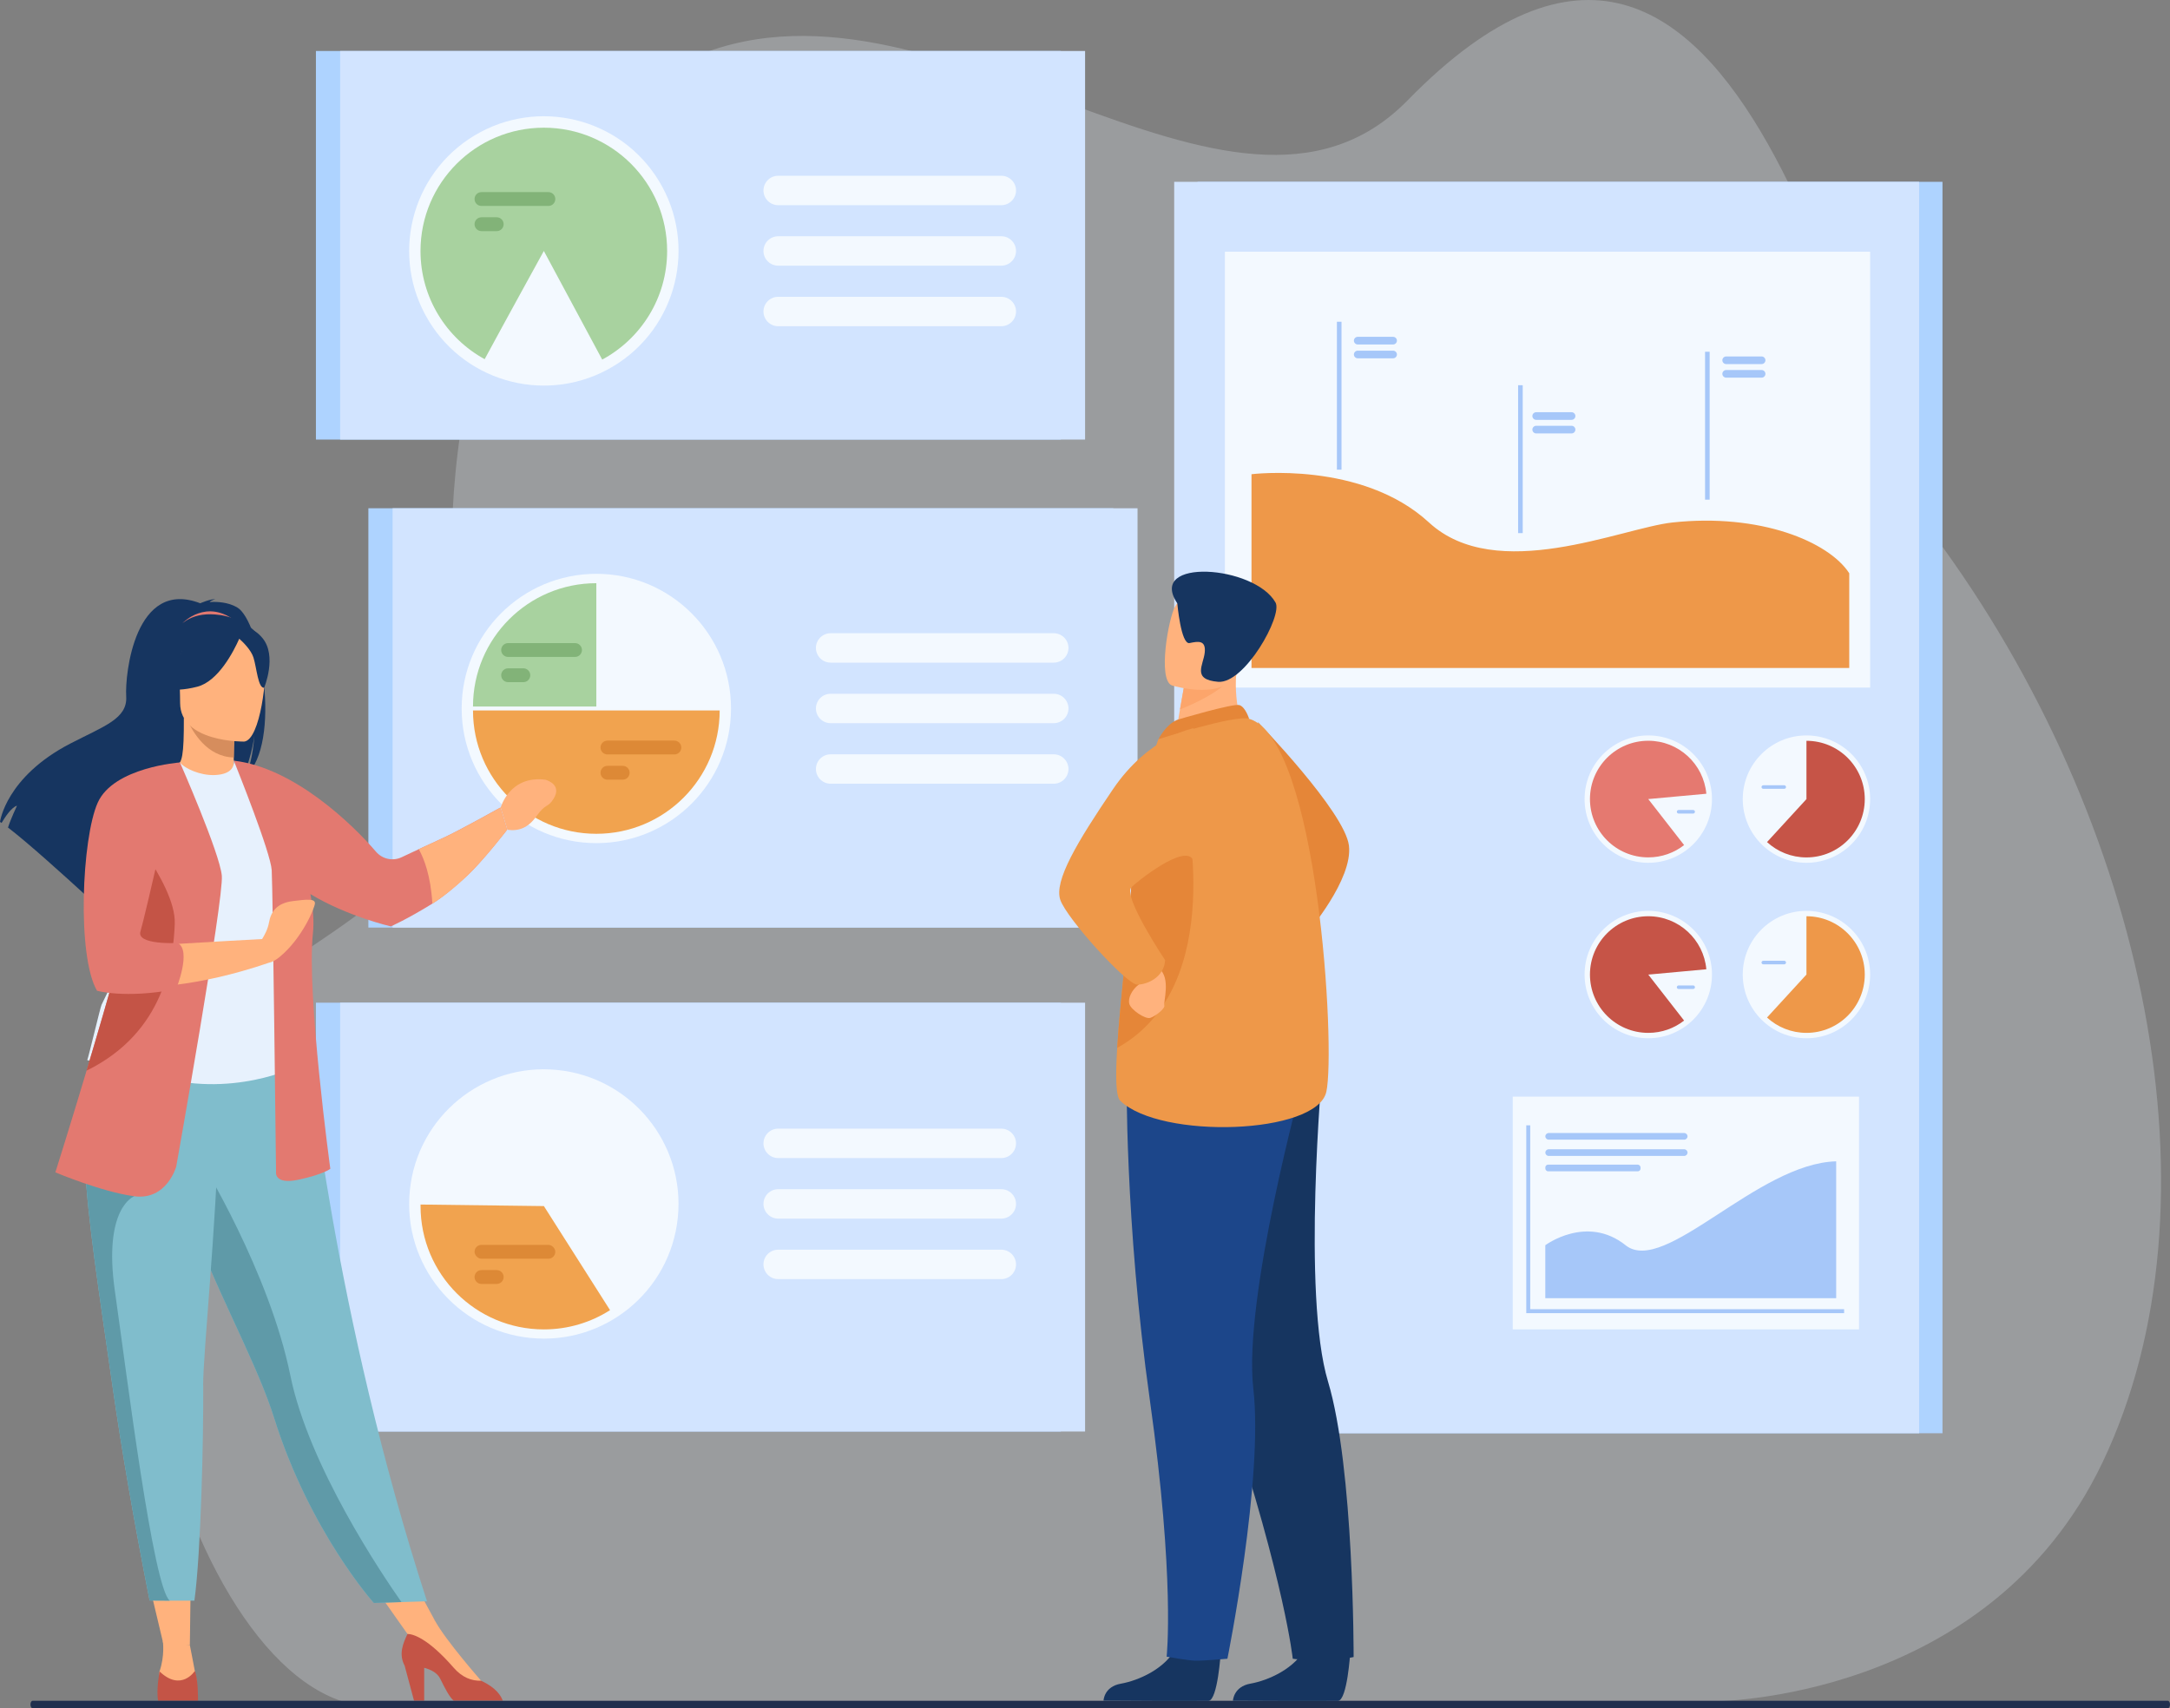 <?xml version="1.0" encoding="UTF-8"?> <svg xmlns="http://www.w3.org/2000/svg" id="_Слой_1" data-name="Слой 1" viewBox="0 0 476.62 375.25"><rect x="0" y="0" width="476.62" height="375.25" fill="#808080" stroke="none"/><defs><style> .cls-1 { fill: #82b378; } .cls-2 { fill: #ee9849; } .cls-3 { fill: #202f4e; } .cls-4 { fill: #80bdcc; } .cls-5 { fill: #dd8936; } .cls-6 { fill: #5f9aa8; } .cls-7 { fill: #1c468a; } .cls-8 { fill: #a8d29f; } .cls-9 { fill: #f1a34f; } .cls-10 { fill: #e37970; } .cls-11 { fill: #d68d5d; } .cls-12 { fill: #ebf2f9; opacity: .25; } .cls-13 { fill: #a6c7f9; } .cls-14 { fill: #c65447; } .cls-15 { fill: #aed3ff; } .cls-16 { fill: #c45446; } .cls-17 { fill: #fca56b; } .cls-18 { fill: #e58638; } .cls-19 { fill: #e57970; } .cls-20 { fill: #ffb27d; } .cls-21 { fill: #e7f1fd; } .cls-22 { fill: #f3f9ff; } .cls-23 { fill: #d2e4ff; } .cls-24 { fill: #163560; } </style></defs><path class="cls-12" d="m424.64,117.37c-18.22-24.51-40.19-172.36-115.44-95.36-38.88,39.78-104.44-34.15-158.7-8.62-49.83,23.45-54.64,100.72-49.82,125.9,9.74,50.86-20.57,58.43-48.69,80.28-44.11,34.28-11.67,154.74,29.99,155.32,41.67.58,294.1-1.15,294.1-1.15,0,0,60.53.24,85.7-52.45,27.09-56.7,9.92-140.61-37.15-203.93Z"></path><g><g><rect class="cls-15" x="263.03" y="39.94" width="163.62" height="274.9" transform="translate(689.68 354.78) rotate(180)"></rect><rect class="cls-23" x="257.9" y="39.94" width="163.62" height="274.9"></rect><rect class="cls-22" x="269.04" y="55.29" width="141.72" height="95.75"></rect><rect class="cls-22" x="332.26" y="240.9" width="76.06" height="51.12"></rect><path class="cls-2" d="m274.89,104.17s24.2-3.01,38.98,10.61c14.79,13.62,42.33,1.21,53.42,0,19.28-2.1,34.4,4.21,38.88,11.15v20.8h-131.29v-42.56Z"></path><rect class="cls-13" x="293.64" y="70.68" width="1.01" height="32.49"></rect><rect class="cls-13" x="333.44" y="84.62" width="1.01" height="32.49"></rect><rect class="cls-13" x="374.5" y="77.27" width="1.01" height="32.49"></rect><path class="cls-13" d="m305.98,75.67h-7.77c-.46,0-.84-.38-.84-.84h0c0-.46.38-.84.84-.84h7.77c.46,0,.84.38.84.84h0c0,.46-.38.84-.84.84Z"></path><path class="cls-13" d="m305.98,78.71h-7.77c-.46,0-.84-.38-.84-.84h0c0-.46.38-.84.84-.84h7.77c.46,0,.84.38.84.84h0c0,.46-.38.84-.84.84Z"></path><path class="cls-13" d="m345.18,92.23h-7.77c-.46,0-.84-.38-.84-.84h0c0-.46.38-.84.84-.84h7.77c.46,0,.84.38.84.84h0c0,.46-.38.84-.84.84Z"></path><path class="cls-13" d="m345.18,95.21h-7.77c-.46,0-.84-.38-.84-.84h0c0-.46.38-.84.84-.84h7.77c.46,0,.84.38.84.84h0c0,.46-.38.84-.84.84Z"></path><path class="cls-13" d="m386.91,79.98h-7.77c-.46,0-.84-.38-.84-.84h0c0-.46.38-.84.84-.84h7.77c.46,0,.85.38.85.84h0c0,.46-.38.84-.85.84Z"></path><path class="cls-13" d="m386.91,82.96h-7.77c-.46,0-.84-.38-.84-.84h0c0-.46.38-.84.84-.84h7.77c.46,0,.85.38.85.84h0c0,.46-.38.84-.85.84Z"></path><g><circle class="cls-22" cx="396.77" cy="175.54" r="13.99"></circle><path class="cls-14" d="m409.58,175.54c0,7.07-5.73,12.81-12.81,12.81-3.34,0-6.38-1.28-8.66-3.37l8.66-9.44v-12.81c7.07,0,12.81,5.73,12.81,12.81Z"></path><path class="cls-13" d="m391.89,173.28h-4.6c-.21,0-.39-.17-.39-.39h0c0-.21.17-.39.39-.39h4.6c.21,0,.39.17.39.39h0c0,.21-.17.39-.39.39Z"></path></g><g><circle class="cls-22" cx="362.03" cy="175.54" r="13.99"></circle><path class="cls-19" d="m362.03,175.54l7.87,10.1c-2.17,1.69-4.9,2.7-7.87,2.7-7.07,0-12.81-5.73-12.81-12.81s5.73-12.81,12.81-12.81c6.68,0,12.16,5.11,12.75,11.64l-12.75,1.17Z"></path><path class="cls-13" d="m371.89,178.71h-3.2c-.21,0-.39-.17-.39-.39h0c0-.21.17-.39.39-.39h3.2c.21,0,.39.17.39.39h0c0,.21-.17.39-.39.39Z"></path></g><g><path class="cls-22" d="m382.78,214.08c0-7.73,6.27-13.99,13.99-13.99s13.99,6.27,13.99,13.99-6.27,13.99-13.99,13.99-13.99-6.27-13.99-13.99Z"></path><path class="cls-2" d="m409.58,214.08c0,7.07-5.73,12.81-12.81,12.81-3.34,0-6.38-1.28-8.66-3.37l8.66-9.44v-12.81c7.07,0,12.81,5.73,12.81,12.81Z"></path><path class="cls-13" d="m391.89,211.83h-4.6c-.21,0-.39-.17-.39-.39h0c0-.21.17-.39.39-.39h4.6c.21,0,.39.17.39.39h0c0,.21-.17.39-.39.39Z"></path></g><g><path class="cls-22" d="m348.04,214.08c0-7.73,6.26-13.99,13.99-13.99s13.99,6.27,13.99,13.99-6.26,13.99-13.99,13.99-13.99-6.27-13.99-13.99Z"></path><path class="cls-14" d="m374.78,212.91c-.59-6.53-6.08-11.64-12.75-11.64-7.07,0-12.81,5.73-12.81,12.81s5.73,12.81,12.81,12.81c2.97,0,5.7-1.01,7.87-2.7l-7.87-10.1,12.75-1.17Z"></path><path class="cls-13" d="m371.89,217.25h-3.2c-.21,0-.39-.17-.39-.39h0c0-.21.17-.39.39-.39h3.2c.21,0,.39.17.39.39h0c0,.21-.17.39-.39.39Z"></path></g><polygon class="cls-13" points="405.04 288.46 335.23 288.46 335.23 247.2 336.1 247.2 336.1 287.59 405.04 287.59 405.04 288.46"></polygon><g><path class="cls-13" d="m357.05,273.54c-8.55-6.8-17.64,0-17.64,0v11.63h63.89v-30.06c-17.36.44-37.71,25.24-46.26,18.43Z"></path><path class="cls-13" d="m340.15,250.35h29.77c.4,0,.73-.33.73-.73s-.33-.73-.73-.73h-29.77c-.4,0-.73.33-.73.73s.33.73.73.73Z"></path><path class="cls-13" d="m340.15,253.92h29.77c.4,0,.73-.33.73-.73s-.33-.73-.73-.73h-29.77c-.4,0-.73.33-.73.73s.33.73.73.73Z"></path><rect class="cls-13" x="339.42" y="255.84" width="20.91" height="1.46" rx=".6" ry=".6"></rect></g></g><g><rect class="cls-15" x="80.91" y="111.65" width="163.62" height="92.11"></rect><rect class="cls-23" x="86.23" y="111.65" width="163.62" height="92.11"></rect><circle class="cls-22" cx="130.98" cy="155.63" r="29.58"></circle><g><path class="cls-22" d="m231.45,139.1h-49.01c-1.78,0-3.23,1.45-3.23,3.23h0c0,1.78,1.45,3.23,3.23,3.23h49.01c1.78,0,3.23-1.45,3.23-3.23h0c0-1.78-1.45-3.23-3.23-3.23Z"></path><path class="cls-22" d="m231.45,152.4h-49.01c-1.78,0-3.23,1.45-3.23,3.23h0c0,1.78,1.45,3.23,3.23,3.23h49.01c1.78,0,3.23-1.45,3.23-3.23h0c0-1.78-1.45-3.23-3.23-3.23Z"></path><path class="cls-22" d="m231.45,165.7h-49.01c-1.78,0-3.23,1.45-3.23,3.23s1.45,3.23,3.23,3.23h49.01c1.78,0,3.23-1.45,3.23-3.23s-1.45-3.23-3.23-3.23Z"></path></g><path class="cls-8" d="m103.89,155.2h27.09v-27.09c-14.96,0-27.09,12.13-27.09,27.09Z"></path><path class="cls-9" d="m158.06,156.07h-54.17c0,14.96,12.13,27.09,27.09,27.09h0c14.96,0,27.09-12.13,27.09-27.09Z"></path><g><path class="cls-1" d="m126.3,141.27h-14.7c-.84,0-1.52.68-1.52,1.52s.68,1.52,1.52,1.52h14.7c.84,0,1.52-.68,1.52-1.52s-.68-1.52-1.52-1.52Z"></path><path class="cls-1" d="m114.95,146.81h-3.35c-.84,0-1.52.68-1.52,1.52s.68,1.52,1.52,1.52h3.35c.84,0,1.52-.68,1.52-1.52s-.68-1.52-1.52-1.52Z"></path></g><g><path class="cls-5" d="m148.12,162.69h-14.7c-.84,0-1.52.68-1.52,1.52s.68,1.52,1.52,1.52h14.7c.84,0,1.52-.68,1.52-1.52s-.68-1.52-1.52-1.52Z"></path><path class="cls-5" d="m136.77,168.23h-3.35c-.84,0-1.52.68-1.52,1.52h0c0,.84.68,1.52,1.52,1.52h3.35c.84,0,1.52-.68,1.52-1.52h0c0-.84-.68-1.52-1.52-1.52Z"></path></g></g><g><path class="cls-15" d="m69.39,220.26v94.2h163.62v-94.2H69.39Z"></path><path class="cls-23" d="m74.71,220.26v94.2h163.62v-94.2H74.71Z"></path><circle class="cls-22" cx="119.45" cy="264.45" r="29.58" transform="translate(-155.67 356.73) rotate(-84.23)"></circle><g><path class="cls-22" d="m170.92,254.39h49.01c1.78,0,3.23-1.45,3.23-3.23s-1.45-3.23-3.23-3.23h-49.01c-1.78,0-3.23,1.45-3.23,3.23s1.45,3.23,3.23,3.23Z"></path><path class="cls-22" d="m219.93,261.23h-49.01c-1.78,0-3.23,1.45-3.23,3.23s1.45,3.23,3.23,3.23h49.01c1.78,0,3.23-1.45,3.23-3.23s-1.45-3.23-3.23-3.23Z"></path><path class="cls-22" d="m219.93,274.52h-49.01c-1.78,0-3.23,1.45-3.23,3.23h0c0,1.78,1.45,3.23,3.23,3.23h49.01c1.78,0,3.23-1.45,3.23-3.23h0c0-1.78-1.45-3.23-3.23-3.23Z"></path></g><path class="cls-9" d="m119.45,264.94l-27.08-.34c0,.11,0,.23,0,.34,0,14.96,12.13,27.09,27.09,27.09,5.35,0,10.33-1.55,14.53-4.23l-14.53-22.86Z"></path><g><rect class="cls-5" x="104.23" y="273.46" width="17.74" height="3.04" rx="1.52" ry="1.52"></rect><path class="cls-5" d="m109.1,279h-3.35c-.84,0-1.52.68-1.52,1.52s.68,1.52,1.52,1.52h3.35c.84,0,1.52-.68,1.52-1.52s-.68-1.52-1.52-1.52Z"></path></g></g><g><rect class="cls-15" x="69.39" y="11.2" width="163.62" height="85.36"></rect><rect class="cls-23" x="74.71" y="11.2" width="163.62" height="85.36"></rect><circle class="cls-22" cx="119.45" cy="55.13" r="29.58" transform="translate(-11.29 69.75) rotate(-31.16)"></circle><path class="cls-8" d="m119.45,28.05c-14.96,0-27.09,12.13-27.09,27.08,0,10.25,5.69,19.17,14.09,23.77,4.34-8.04,13-23.77,13-23.77l12.82,23.86c8.49-4.57,14.26-13.54,14.26-23.86,0-14.96-12.13-27.08-27.08-27.08Z"></path><g><path class="cls-22" d="m219.93,38.61h-49.01c-1.78,0-3.23,1.45-3.23,3.23h0c0,1.78,1.45,3.23,3.23,3.23h49.01c1.78,0,3.23-1.45,3.23-3.23h0c0-1.78-1.45-3.23-3.23-3.23Z"></path><path class="cls-22" d="m219.93,51.9h-49.01c-1.78,0-3.23,1.45-3.23,3.23s1.45,3.23,3.23,3.23h49.01c1.78,0,3.23-1.45,3.23-3.23s-1.45-3.23-3.23-3.23Z"></path><path class="cls-22" d="m219.93,65.2h-49.01c-1.78,0-3.23,1.45-3.23,3.23s1.45,3.23,3.23,3.23h49.01c1.78,0,3.23-1.45,3.23-3.23s-1.45-3.23-3.23-3.23Z"></path></g><g><path class="cls-1" d="m120.45,42.2h-14.7c-.84,0-1.52.68-1.52,1.52s.68,1.52,1.52,1.52h14.7c.84,0,1.52-.68,1.52-1.52s-.68-1.52-1.52-1.52Z"></path><path class="cls-1" d="m109.1,47.73h-3.35c-.84,0-1.52.68-1.52,1.52h0c0,.84.68,1.52,1.52,1.52h3.35c.84,0,1.52-.68,1.52-1.52h0c0-.84-.68-1.52-1.52-1.52Z"></path></g></g></g><g><polygon class="cls-20" points="32.13 345.32 35.96 361.44 41.7 361.41 41.91 345.32 32.13 345.32"></polygon><polygon class="cls-20" points="80.38 346 91.27 361.44 95.52 355.99 88.96 343.88 80.38 346"></polygon><path class="cls-24" d="m52.05,133.4c-1.98-1.13-4.35-1.25-6.01-1.15.43-.44,1.27-.6,1.27-.6-1.03-.15-3.33.87-3.33.87-14.32-5.52-16.57,15.56-16.26,20.46.3,4.9-4.81,6.5-12.26,10.35-14.21,7.36-15.46,17.22-15.46,17.22.11.07.23.14.35.22.7-1.19,2.16-3.44,3.38-3.78-.05.11-1.45,3.09-1.97,4.8,4.19,3.19,12.03,10.26,17.5,15.27-.02-.98.01-2.37.37-3.1l.68,4.07c2.92,2.69,4.94,4.58,4.94,4.58-.36-3.96,17.9-24.84,27.42-31.1,2.32-3.41,3.14-9.45,3.21-9.92-.4,4.78-1.22,7.46-1.95,8.97,8.07-7.42,3.37-34.18-1.88-37.16Z"></path><path class="cls-20" d="m52.11,171.81s-4.6,2.43-8.1,1.48c-3.29-.9-5.44-5.16-5.39-5.17,1.39-.28,1.79-2.19,1.76-10.41l.63.12,10.58,2.1s-.24,3.33-.25,6.47c0,2.64.15,5.13.76,5.42Z"></path><path class="cls-10" d="m40.14,136.85s5.22-5.56,11.78-.28c0,0-3.82-.66-11.78.28Z"></path><path class="cls-11" d="m51.6,159.93s-.24,3.33-.25,6.47c-5.92-.17-9.05-5.57-10.34-8.56l10.58,2.1Z"></path><path class="cls-24" d="m39.93,156.68s-3.1-4.9-3.85-9.1c-.53-2.99.99-14.09,12.15-12.49,0,0,3.24.32,6.28,2.38,2.42,1.64,5.92,5.17,2.01,14.85l-1.01,3.27-15.57,1.09Z"></path><path class="cls-4" d="m93.79,351.76l-5.61.17-6.07.19s-14.03-15.62-21.9-40.65c-.18-.58-.38-1.17-.58-1.77-4.31-12.56-13.23-28.32-17.94-42.58-.75-2.27-1.42-4.41-2.02-6.44-.19-.65-.38-1.29-.56-1.91-3.47-12.05-4.47-19.96-5.4-28.41l33.97.27s5.48,57.7,26.11,121.13Z"></path><path class="cls-21" d="m62.93,211.11c-.09,16.17,2.37,23.1,2.37,23.1,0,0-14.54,7.39-31.83,1.95-.2-.06-14.31-3.28-14.31-3.28.29-.65,2.86-11.55,3.14-12.15,3.65-7.84,6.42-11.27,6.85-13.68.8-4.5.82-9.15.42-13.54-1.05-11.62-4.19-21.27-4.19-21.27,4.71-1.07,9.24-2.9,14.15-4.74,1.13,1.4,4.45,2.82,7.44,2.76,3.44-.08,4.52-1.53,4.39-3.17,3.67,2.04,6.59,3.98,6.59,3.98,3.12,5.42,9.44,10.68,9.9,18.99.11,2.04-4.92,20.61-4.92,21.07Z"></path><path class="cls-6" d="m33.71,212.91c-1.49,2.1-4.33,14.88-11.42,16.48,3.65-9.1,6.42-13.1,6.85-15.9.8-5.23.82-10.63.42-15.73,2.37-4.16,4.14-7.01,4.14-7.01.19-.67,3.77-11.75,4.92-1.85,1.15,9.9-3.26,21.65-4.92,24Z"></path><path class="cls-20" d="m53.58,162.9s-14.01.23-14.02-8.5c0-8.73-1.82-14.58,7.12-15.09,8.95-.52,10.69,2.81,11.4,5.73.71,2.91-.85,17.58-4.5,17.87Z"></path><path class="cls-24" d="m57.66,140.18c-2.16-2.62-3.8-2.05-4.72-1.26-3.03-4.53-12.6,2.02-12.6,2.02-.94,6.26-5.45,9.85-5.45,9.85,0,0,2.55,1.58,8.44.06,4.63-1.19,8-7.79,9.22-10.54.83.74,2.59,2.45,3.12,4.13.7,2.22,1.01,6.8,2.35,6.64,0,0,2.89-6.96-.36-10.9Z"></path><path class="cls-20" d="m35.77,360.54s.46,3.19-.73,6.61c0,0-.94,4.28,3.27,4.36,4.21.08,5.25-.32,4.77-2.94-.48-2.62-1.38-7.16-1.38-7.16l-5.93-.87Z"></path><path class="cls-16" d="m43.48,373.61s0,0-.01,0h-8.72s-.01,0-.01,0c-.48-2.24.3-6.45.3-6.45,4.77,4.56,7.76-.11,7.76-.11.77,1.95.69,6.57.69,6.57Z"></path><path class="cls-20" d="m105.67,369.2s-7.77-8.82-10.15-13.21l-5.77,2.96,12.91,12.12,3.02-.4v-1.48Z"></path><path class="cls-16" d="m110.43,373.6h-10.78c-.95-.85-1.85-2.58-2.96-4.84-.63-1.29-2.06-2.01-3.52-2.4v7.24h-2.23l-2.06-7.69c-1.37-2.58-.34-4.94.62-6.98,1.12,0,4.39.81,10.13,7.4,1.89,2.17,3.97,2.94,6.04,2.87.03.02.06.03.08.05,3.27,1.5,4.33,3.34,4.68,4.35Z"></path><path class="cls-10" d="m109.91,177.39s-9.2,5.14-12.48,6.63c-1.17.53-3.29,1.51-5.45,2.52-1.31.61-2.63,1.23-3.77,1.77-1.93.91-4.23.41-5.62-1.21-4.98-5.82-17.87-18.42-31.18-20l-.05-.02s0,0,0,.01c0,0-.01,0-.02,0l.07.14c.75,1.86,8.05,20.09,8.27,23.94.24,4.05.95,66.29.95,66.29,0,0-.48,2.86,5.01,1.67,5.48-1.19,6.91-2.38,6.91-2.38,0,0-5.25-38.39-3.82-51.74.28-2.62.03-5.56-.56-8.61,8.11,4.91,17.67,7.1,17.67,7.1,0,0,3.57-1.56,9.11-4.99,2.33-1.44,5.02-3.74,7.68-6.18,3.21-2.94,8.73-10.04,8.73-10.04l-1.46-4.89Z"></path><path class="cls-6" d="m88.18,351.93l-6.07.19s-14.03-15.62-21.9-40.65c-.18-.58-.38-1.17-.58-1.77-4.31-12.56-13.23-28.32-17.94-42.58-.75-2.27-1.42-4.41-2.02-6.44-.19-.65-.38-1.29-.56-1.91l5-3.8s15.02,24.32,19.67,47.21c4.04,19.88,20.22,43.8,24.4,49.75Z"></path><path class="cls-4" d="m44.63,304.31c.09,11.13-.48,36.72-1.93,47.31h-5.38c-2.97,0-4.46-.04-4.46-.04-3.64-18.42-6.22-33.66-8.11-46.79-1.54-10.78-2.92-20.02-3.97-27.97-1.06-8-1.8-14.71-2.07-20.37-.04-.89-.07-1.76-.09-2.6-.02-.85-.02-1.67-.01-2.47l29.35-2.86c-.37,19.5-3.39,49.33-3.34,55.8Z"></path><path class="cls-6" d="m37.32,351.62c-2.97,0-4.46-.04-4.46-.04-3.64-18.42-6.22-33.66-8.11-46.79-1.54-10.78-2.92-20.02-3.97-27.97-1.06-8-1.8-14.71-2.07-20.37l10.77,6.34s-6.87,2.43-4.25,20.79c2.62,18.36,8.44,65.46,12.09,68.06Z"></path><path class="cls-10" d="m38.71,256.26s-2.07,7.47-9.22,6.52c-7.15-.95-17.33-5.25-17.33-5.25,0,0,3.06-9.66,6.86-22.35,4.6-15.36,10.3-35.17,12.98-47.66.75-3.5,1.27-6.42,1.46-8.52l6.06-11.52s8.73,19.86,9.2,24.87c.48,5.01-10.01,63.9-10.01,63.9Z"></path><path class="cls-20" d="m64.26,197.95c-3.44.45-4.76,2.28-5.19,4.75-.23,1.33-.92,2.65-1.5,3.58-3.43.18-11.6.63-18.46,1.06l-.57,9c5.64-.7,12.56-2.13,20.54-4.86.61-.1,1.38-.49,2.34-1.27,4.94-4.05,7.74-10.82,7.75-11.79,0-.97-1.47-.92-4.91-.47Z"></path><path class="cls-16" d="m38.39,202.85c-.32,8.11-2.23,23.84-19.24,32.27-.05.02-.09.05-.14.06,4.6-15.36,10.3-35.17,12.98-47.66,3.12,4.67,6.56,10.86,6.39,15.33Z"></path><path class="cls-10" d="m39.52,167.49s-14.55,1.03-18.05,8.82c-3.5,7.79-4.61,33.7-.16,41.33,0,0,6.13,1.75,16.97-.28.13-.02.27-.05.4-.08,0,0,3.46-8.47.36-10.13,0,0-9.14.48-8.19-2.54.95-3.02,8.67-37.12,8.67-37.12Z"></path><g><path class="cls-20" d="m119.77,171.28c-7.83-1.01-9.8,6.11-9.8,6.11l1.46,4.89c2.41.33,4.52-.3,6.47-3.08,1.95-2.78,2.48-1.71,3.72-3.79,1.68-2.81-.95-3.86-1.85-4.14Z"></path><path class="cls-20" d="m97.43,184.02c-1.17.53-3.29,1.51-5.45,2.52,1.16,2.06,2.61,5.79,2.99,11.96,2.33-1.44,5.34-3.85,7.91-6.37,4.12-4.05,8.5-9.85,8.5-9.85l-1.46-4.89s-9.2,5.14-12.48,6.63Z"></path></g></g><path class="cls-3" d="m476.17,375.25H7.15c-.25,0-.46-.37-.46-.82h0c0-.45.21-.82.46-.82h469.01c.25,0,.46.37.46.82h0c0,.45-.21.82-.46.82Z"></path><g><path class="cls-18" d="m276.28,158.62s19.09,19.7,20,27.13c.92,7.43-9.08,19.05-9.08,19.05l-10.92-46.18Z"></path><path class="cls-24" d="m268.12,363.01s-.65,10.47-2.68,10.62c-.27.02-10.28.02-10.28.02l-12.78-.07s.08-3.08,3.82-3.73c3.73-.65,9.99-3.28,12.25-8.21,2.38-5.19,9.66,1.37,9.66,1.37Z"></path><path class="cls-24" d="m296.57,363.01s-.65,10.47-2.68,10.62c-.27.02-10.28.02-10.28.02l-12.81-.05s.12-3.11,3.86-3.76c3.73-.65,9.99-3.28,12.25-8.21,2.38-5.19,9.66,1.37,9.66,1.37Z"></path><path class="cls-24" d="m253.97,250.69s3.34,21.37,15.81,59.31c12.47,37.94,14.16,54.37,14.16,54.37,0,0,3.37.49,6.93.49,2.25,0,6.44-.86,6.44-.86,0,0,.11-41.46-5.63-60.54-5.74-19.08-1.24-68.78-1.24-68.78l-36.47,16.01Z"></path><path class="cls-7" d="m247.46,235.84s-.47,32.21,5.1,71.75c5.57,39.54,3.68,56.33,3.68,56.33,0,0,4.59.82,6.2.88,1.72.06,7.15-.43,7.15-.43,0,0,7.98-39.56,5.69-59.35-2.29-19.79,10.92-67.91,10.92-67.91l-38.74-1.26Z"></path><path class="cls-20" d="m273.29,160.48l-6.29,4.66-9.1-1.92c.13-.83.73-4.27,1.27-7.38.03-.18.07-.37.1-.55.47-2.65.87-4.93.87-4.93l8.5-4.23,3.17-1.58c0,.06-.25,2.94-.28,3.36-.59,7.48,1.76,12.56,1.76,12.56Z"></path><path class="cls-18" d="m258.54,158.13c.2-.08,12.37-3.68,13.7-3.24s2.11,3,2.11,3l-19.91,4.5s1.57-3.19,4.11-4.26Z"></path><path class="cls-2" d="m291.32,239.82c-2.06,9.41-36.41,10.53-45.26,1.99-1.01-.97-1.06-5.51-.68-11.62.74-11.94,3.13-29.9,3.22-39.07.05-4.43.65-8.96,1.47-13.08,1.73-8.77,4.36-15.65,4.36-15.65,0,0,16.78-5.42,19.91-4.5,15.12,4.44,19.05,72.52,16.98,81.94Z"></path><path class="cls-18" d="m245.38,230.19c.74-11.94,3.13-29.9,3.22-39.07.05-4.43.65-8.96,1.47-13.08l10.09-1.78s9.87,40.3-14.78,53.93Z"></path><path class="cls-20" d="m250.85,213.55s.69,1.64-.76,2.75c-1.44,1.1-2.38,2.89-2.05,4.2.33,1.31,3.5,3.44,4.6,3.1,1.1-.34,3.33-2.07,3.09-2.75-.24-.69,1.5-6.05-1.17-8.11-2.68-2.06-3.71.83-3.71.83Z"></path><path class="cls-2" d="m262.13,159.97s-9.84,1.84-17.68,13.4c-7.84,11.56-13,20.15-11.56,24.31,1.44,4.17,14.61,18.61,16.88,18.61s5.93-1.65,6.14-5.37c0,0-9.27-13.89-7.44-15.98.78-.89,12.04-10.03,13.64-5.9,2.66,6.83.02-29.08.02-29.08Z"></path><path class="cls-17" d="m270.89,148.05c-1.87,3.57-8.82,6.66-11.72,7.79.03-.18.07-.37.1-.55.47-2.65.87-4.93.87-4.93l8.5-4.23c1.88-.03,3.02.45,2.25,1.91Z"></path><path class="cls-20" d="m257.41,150.57s12.58,3.92,14.9-3.95c2.32-7.87,5.51-12.66-2.42-15.5-7.93-2.84-10.39-.3-11.8,2.14-1.41,2.44-3.89,16.08-.68,17.31Z"></path><path class="cls-24" d="m258.58,132.5s.8,9.16,2.7,8.76c1.89-.4,3.61-.69,3.33,2.07s-2.9,5.95,2.93,6.44c5.84.49,14.23-14.56,12.62-17.41-4.63-8.22-28.27-9.88-21.59.15Z"></path></g></svg> 